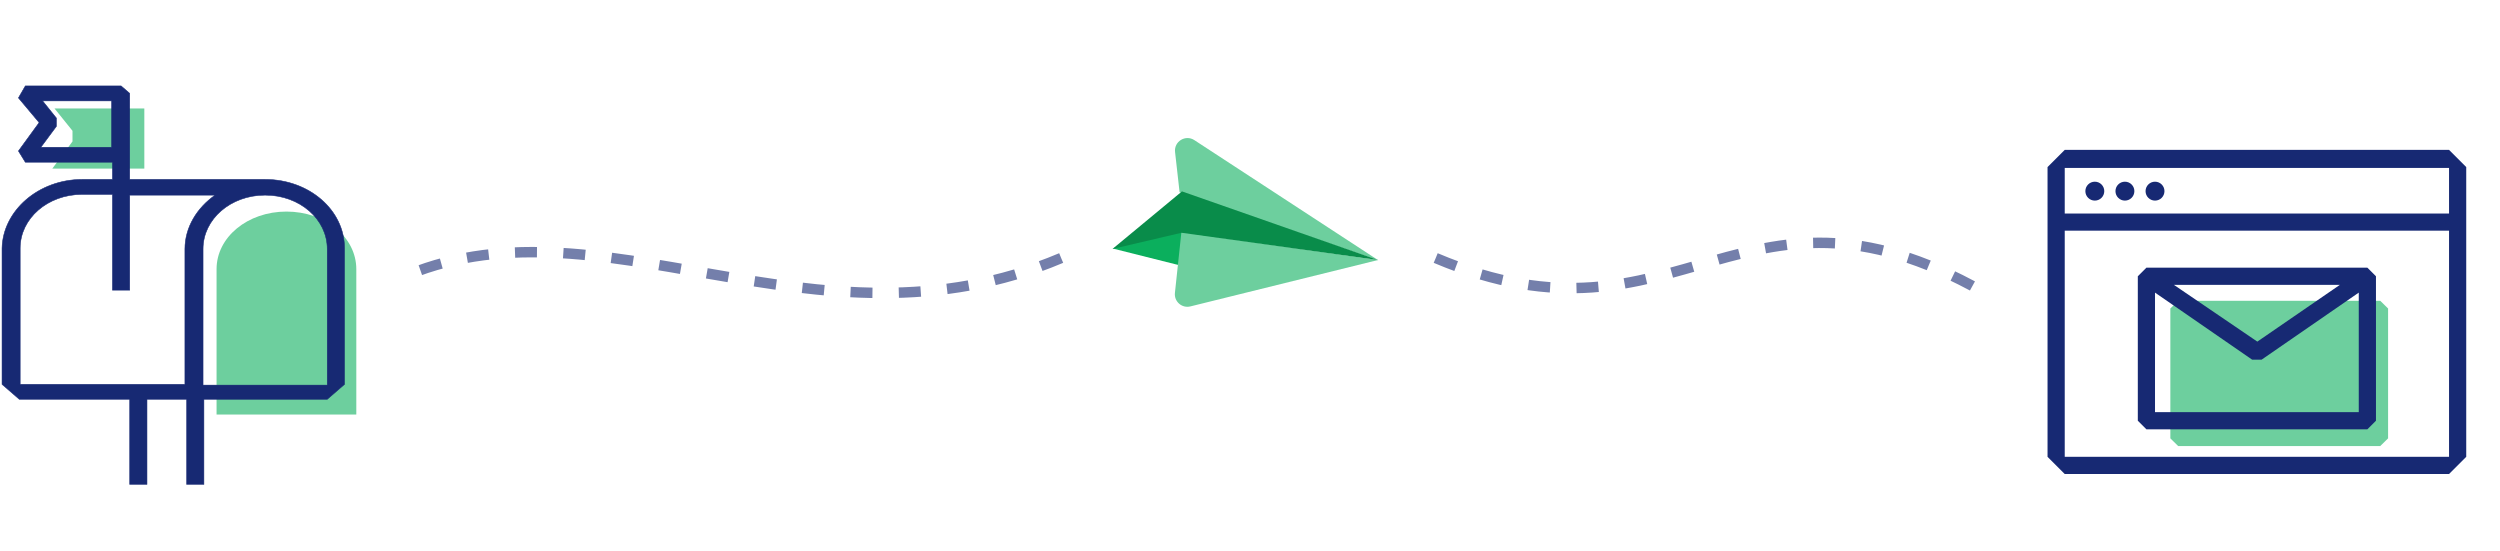 <svg width="1198" height="264" viewBox="0 0 1198 264" fill="none" xmlns="http://www.w3.org/2000/svg">
<g clip-path="url(#clip0)">
<path d="M586.118 132.374L533.243 119.093L562.006 106.233L583.2 112.398L586.118 132.374Z" fill="#0BAF5D"/>
<path d="M566.13 111.202L660.325 124.606L570.427 146.834C566.385 147.833 562.579 144.513 563.021 140.373L566.13 111.202Z" fill="#6DCF9E"/>
<path d="M572.329 67.144L660.521 124.744L565.252 92.08L563.086 72.838C562.518 67.794 568.08 64.368 572.329 67.144Z" fill="#6DCF9E"/>
<path d="M533.105 119.289L566.394 91.712L660.325 124.606L566.188 111.536L533.105 119.289Z" fill="#098C4A"/>
<g clip-path="url(#clip1)">
<path d="M1043.8 144.131L1040.03 147.835V210.059L1043.8 213.763H1140.6L1144.37 210.059V147.835L1140.6 144.131H1043.8Z" fill="#6DCF9E"/>
<path d="M1173.58 71.821H989.42L981.181 80.061V218.914L989.42 227.154H1173.58L1181.82 218.914V80.061L1173.58 71.821ZM1173.58 80.061V102.311H989.42V80.473H1173.58V80.061ZM989.42 218.914V110.551H1173.58V218.914H989.42Z" fill="#172973"/>
<path d="M1028.56 128.268L1024.44 132.388V201.608L1028.56 205.729H1134.44L1138.56 201.608V132.388L1134.44 128.268H1028.56ZM1121.26 136.509L1081.71 163.702L1041.74 136.509H1121.26ZM1032.68 197.488V140.217L1079.23 172.355H1083.76L1130.32 140.217V197.488H1032.68Z" fill="#172973"/>
<path d="M1003.84 96.13C1006.34 96.13 1008.37 94.101 1008.37 91.598C1008.37 89.095 1006.34 87.066 1003.84 87.066C1001.34 87.066 999.308 89.095 999.308 91.598C999.308 94.101 1001.34 96.13 1003.84 96.13Z" fill="#172973"/>
<path d="M1018.26 96.13C1020.76 96.13 1022.79 94.101 1022.79 91.598C1022.79 89.095 1020.76 87.066 1018.26 87.066C1015.76 87.066 1013.73 89.095 1013.73 91.598C1013.73 94.101 1015.76 96.13 1018.26 96.13Z" fill="#172973"/>
<path d="M1032.68 96.13C1035.18 96.13 1037.21 94.101 1037.21 91.598C1037.21 89.095 1035.18 87.066 1032.68 87.066C1030.18 87.066 1028.15 89.095 1028.15 91.598C1028.15 94.101 1030.18 96.13 1032.68 96.13Z" fill="#172973"/>
</g>
<path d="M508.5 123.649C389.985 173.894 286 90.65 191 133.65M688 123.649C806.516 173.894 834.5 70.65 956 143.149" stroke="#747FAB" stroke-width="5" stroke-dasharray="10.53 12.63"/>
<g clip-path="url(#clip2)">
<path d="M137.259 101.384C155.861 101.384 170.742 113.638 170.742 128.956V198.651H103.777V128.956C103.777 113.638 118.658 101.384 137.259 101.384Z" fill="#6DCF9E"/>
<path d="M26.13 51.988H69.16V80.808H25.055L34.736 67.792V62.679L26.13 51.988Z" fill="#6DCF9E"/>
<path d="M39.424 85.979H53.892V77.736H12.142L8.835 72.36L18.756 58.742L8.835 46.914L12.142 41.18H58.026L62.159 44.764V85.979H127.058C148.14 85.979 165.088 100.674 165.088 118.952V184.179L156.821 191.347H97.709V232.111H89.442V191.347H70.427V232.111H62.159V191.347H9.248L0.981 184.179V118.952C1.394 101.032 18.342 85.979 39.424 85.979ZM53.892 48.348H20.409L27.023 56.591V60.533L19.582 70.569H53.479V48.348H53.892ZM156.821 119.31C156.821 104.974 143.593 93.506 127.058 93.506C110.523 93.506 97.296 104.974 97.296 119.31V184.538H156.821V119.31ZM9.662 184.179H88.615V119.31C88.615 108.917 94.402 99.598 103.083 93.506H62.159V139.022H53.892V93.147H39.424C22.889 93.147 9.662 104.616 9.662 118.952V184.179Z" fill="#172973" stroke="#172973" stroke-width="0.25"/>
</g>
</g>
<defs>
<clipPath id="clip0">
<rect width="1198" height="264" fill="white"/>
</clipPath>
<clipPath id="clip1">
<rect width="200.639" height="155.333" fill="white" transform="translate(981.181 71.821)"/>
</clipPath>
<clipPath id="clip2">
<rect width="171" height="191.264" fill="white" transform="matrix(-1 0 0 1 171 41.014)"/>
</clipPath>
</defs>
</svg>
